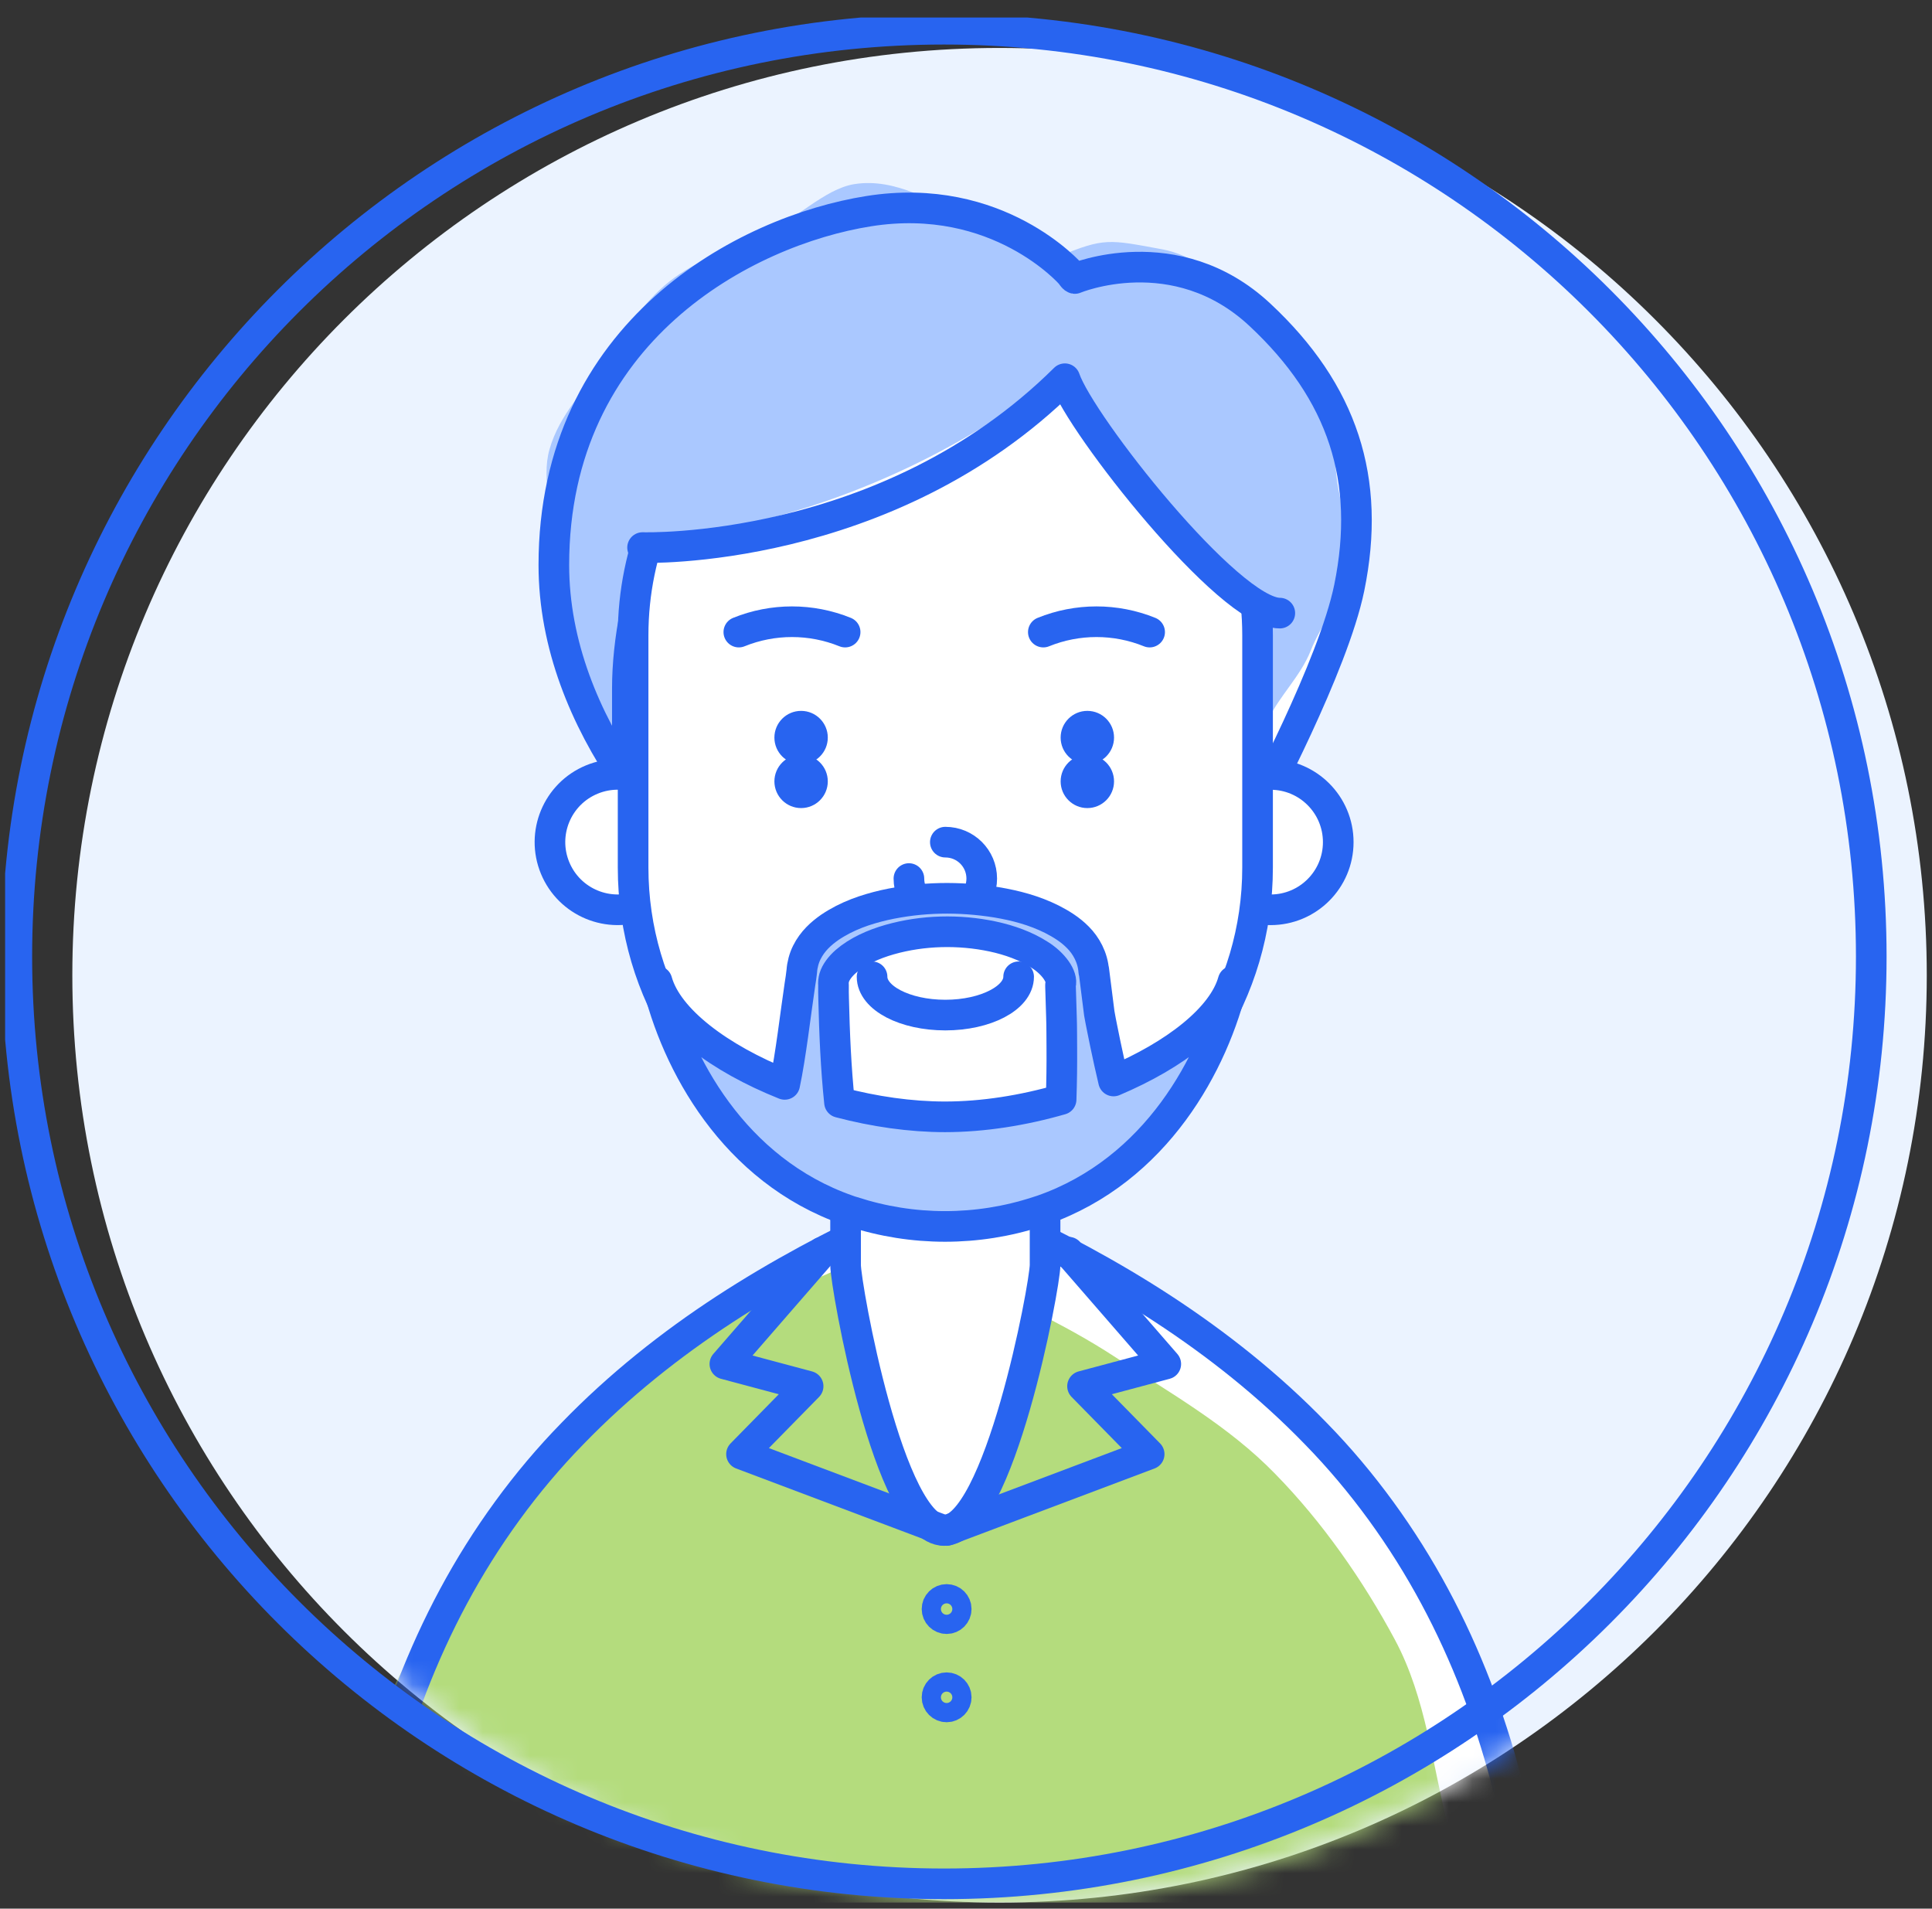 <svg width="82" height="81" viewBox="0 0 82 81" fill="none" xmlns="http://www.w3.org/2000/svg">
<rect x="0" y="0" width="82" height="81" fill="#333333" stroke="none"/>
<g clip-path="url(#clip0_8689_5929)">
<path d="M42.424 80.743C64.158 80.743 81.778 63.124 81.778 41.389C81.778 19.655 64.158 2.035 42.424 2.035C20.689 2.035 3.07 19.655 3.07 41.389C3.07 63.124 20.689 80.743 42.424 80.743Z" fill="#EBF3FF"/>
<mask id="mask0_8689_5929" style="mask-type:luminance" maskUnits="userSpaceOnUse" x="3" y="2" width="79" height="79">
<path d="M42.424 80.743C64.158 80.743 81.778 63.124 81.778 41.389C81.778 19.655 64.158 2.035 42.424 2.035C20.689 2.035 3.07 19.655 3.07 41.389C3.07 63.124 20.689 80.743 42.424 80.743Z" fill="white"/>
</mask>
<g mask="url(#mask0_8689_5929)">
<path d="M48.411 18.303C51.402 20.798 53.37 24.5 53.37 28.694V34.289C53.37 34.289 56.585 28.276 57.266 24.947C58.205 20.361 56.997 16.644 53.469 13.354C49.897 10.025 45.618 11.819 45.618 11.819C45.579 11.814 45.524 11.745 45.449 11.635C45.449 11.635 42.369 8.087 36.868 8.962C31.631 9.792 23.507 14.065 23.507 23.978C23.507 27.372 24.843 30.522 26.627 33.126V29.215C26.627 27.193 27.104 24.768 27.879 23.039C29.574 19.267 34.294 16.505 38.324 15.576C42.354 14.646 45.231 15.655 48.406 18.299L48.411 18.303Z" fill="white"/>
<path d="M48.322 17.305C49.335 18.149 50.349 19.273 51.094 20.371C51.84 21.469 52.327 22.875 52.719 24.152C53.102 25.384 53.335 26.835 53.335 28.197C53.335 30.994 52.739 30.979 53.186 33.737C53.454 35.407 53.027 32.236 53.842 30.512C54.289 29.558 55.203 28.689 55.626 27.625C56.083 26.473 56.933 25.449 57.121 24.525C57.43 23.019 56.888 21.563 56.729 20.232C56.555 18.805 56.784 17.205 56.058 15.938C55.397 14.781 54.145 13.866 53.012 12.813C51.795 11.68 50.523 10.8 49.335 10.582C47.044 10.159 46.886 10.085 44.933 10.88C44.893 10.875 45.365 10.954 45.295 10.845C43.78 9.071 43.467 9.846 40.898 9.056C39.636 8.669 38.071 7.526 36.262 7.814C34.98 8.018 33.758 9.359 32.292 10.005C31.015 10.567 29.584 11.014 28.396 11.958C27.288 12.843 26.513 14.085 25.658 15.337C24.873 16.49 23.745 17.578 23.323 19.069C22.95 20.376 23.517 21.896 23.517 23.481C23.517 25.156 23.392 26.741 23.939 28.261C24.495 29.822 25.375 31.362 26.279 32.684C26.925 30.84 26.17 30.676 26.17 28.724C26.17 27.73 26.567 26.696 26.776 25.638C26.995 24.545 27.154 23.501 27.546 22.622C28.128 21.33 28.893 20.082 30.036 19.059C31.114 18.095 32.227 16.982 33.544 16.316C34.905 15.625 36.466 15.357 37.817 15.049C39.124 14.746 40.277 15.183 41.39 15.283C42.612 15.387 44.004 14.8 45.117 15.357C46.12 15.859 47.308 16.465 48.327 17.315L48.322 17.305Z" fill="#AAC8FF"/>
<path d="M48.411 18.303C51.402 20.798 53.37 24.5 53.37 28.694V34.289C53.37 34.289 56.585 28.276 57.266 24.947C58.205 20.361 56.997 16.644 53.469 13.354C49.897 10.025 45.618 11.819 45.618 11.819C45.579 11.814 45.524 11.745 45.449 11.635C45.449 11.635 42.369 8.087 36.868 8.962C31.631 9.792 23.507 14.065 23.507 23.978C23.507 27.372 24.843 30.522 26.627 33.126V29.215C26.627 27.193 27.104 24.768 27.879 23.039C29.574 19.267 34.294 16.505 38.324 15.576C42.354 14.646 45.231 15.655 48.406 18.299L48.411 18.303Z" stroke="#2864F0" stroke-width="1.3" stroke-linecap="round" stroke-linejoin="round"/>
<path d="M65.082 81.126C64.789 79.257 64.411 77.369 63.904 75.456C63.219 72.872 62.24 70.254 60.893 67.749C59.551 65.25 57.837 62.875 55.845 60.838C53.862 58.79 51.651 57.046 49.375 55.556C47.094 54.065 44.744 52.823 42.379 51.725H37.763C35.398 52.823 33.047 54.07 30.766 55.556C28.491 57.041 26.279 58.79 24.297 60.838C22.304 62.875 20.59 65.25 19.248 67.749C17.902 70.254 16.918 72.872 16.237 75.456C15.73 77.369 15.353 79.257 15.06 81.126" fill="white"/>
<path d="M63.174 83.099C62.881 81.23 61.986 79.471 61.479 77.558C60.794 74.975 60.545 72.082 59.199 69.578C57.857 67.079 56.123 64.589 54.13 62.557C52.148 60.51 49.623 59.094 47.348 57.603C45.067 56.112 42.712 55.084 40.346 53.986C38.066 53.628 38.061 53.404 35.785 53.762C33.42 54.86 30.816 55.675 28.535 57.166C26.259 58.651 24.605 61.076 22.622 63.123C20.63 65.161 18.94 67.412 17.599 69.916C16.252 72.42 14.93 74.86 14.25 77.444C13.743 79.357 13.787 81.315 13.499 83.178" fill="#B4DC7D"/>
<path d="M65.082 81.126C64.789 79.257 64.411 77.369 63.904 75.456C63.219 72.872 62.24 70.254 60.893 67.749C59.551 65.25 57.837 62.875 55.845 60.838C53.862 58.79 51.651 57.046 49.375 55.556C47.094 54.065 44.744 52.823 42.379 51.725H37.763C35.398 52.823 33.047 54.07 30.766 55.556C28.491 57.041 26.279 58.79 24.297 60.838C22.304 62.875 20.59 65.25 19.248 67.749C17.902 70.254 16.918 72.872 16.237 75.456C15.73 77.369 15.353 79.257 15.06 81.126" stroke="#2864F0" stroke-width="1.3" stroke-linecap="round" stroke-linejoin="round"/>
<path d="M29.087 35.739C29.087 37.325 27.8 38.611 26.215 38.611C24.63 38.611 23.343 37.325 23.343 35.739C23.343 34.154 24.63 32.867 26.215 32.867C27.8 32.867 29.087 34.154 29.087 35.739Z" fill="white"/>
<path d="M27.314 38.391C28.779 37.784 29.475 36.104 28.868 34.639C28.261 33.173 26.581 32.477 25.116 33.084C23.65 33.691 22.954 35.372 23.561 36.837C24.168 38.303 25.848 38.998 27.314 38.391Z" stroke="#2864F0" stroke-width="1.3" stroke-linecap="round" stroke-linejoin="round"/>
<path d="M51.055 35.739C51.055 37.325 52.342 38.611 53.927 38.611C55.512 38.611 56.799 37.325 56.799 35.739C56.799 34.154 55.512 32.867 53.927 32.867C52.342 32.867 51.055 34.154 51.055 35.739Z" fill="white"/>
<path d="M53.927 38.611C55.513 38.611 56.799 37.326 56.799 35.739C56.799 34.153 55.513 32.867 53.927 32.867C52.34 32.867 51.055 34.153 51.055 35.739C51.055 37.326 52.34 38.611 53.927 38.611Z" stroke="#2864F0" stroke-width="1.3" stroke-linecap="round" stroke-linejoin="round"/>
<path d="M40.123 13.707C32.803 13.707 26.871 19.64 26.871 26.959V36.818C26.871 42.135 29.946 46.726 34.418 48.922C35.313 49.359 35.889 50.259 35.889 51.258V53.682C35.889 54.562 37.733 64.952 40.068 64.952C42.404 64.952 44.356 54.562 44.356 53.682V51.258C44.356 50.259 44.933 49.359 45.827 48.922C50.294 46.731 53.375 42.135 53.375 36.818V26.959C53.375 19.64 47.442 13.707 40.123 13.707Z" fill="white"/>
<path d="M40.123 13.707C32.803 13.707 26.871 19.64 26.871 26.959V36.818C26.871 42.135 29.946 46.726 34.418 48.922C35.313 49.359 35.889 50.259 35.889 51.258V53.682C35.889 54.562 37.733 64.952 40.068 64.952C42.404 64.952 44.356 54.562 44.356 53.682V51.258C44.356 50.259 44.933 49.359 45.827 48.922C50.294 46.731 53.375 42.135 53.375 36.818V26.959C53.375 19.64 47.442 13.707 40.123 13.707Z" stroke="#2864F0" stroke-width="1.3" stroke-linecap="round" stroke-linejoin="round"/>
<path d="M34.001 32.028C33.375 32.028 32.868 32.535 32.868 33.161C32.868 33.787 33.375 34.294 34.001 34.294C34.627 34.294 35.134 33.787 35.134 33.161C35.134 32.535 34.627 32.028 34.001 32.028Z" fill="#2864F0"/>
<path d="M46.15 32.028C45.524 32.028 45.017 32.535 45.017 33.161C45.017 33.787 45.524 34.294 46.15 34.294C46.776 34.294 47.283 33.787 47.283 33.161C47.283 32.535 46.776 32.028 46.15 32.028Z" fill="#2864F0"/>
<path d="M35.87 26.825C34.423 26.239 32.804 26.239 31.358 26.825" stroke="#2864F0" stroke-width="1.3" stroke-linecap="round" stroke-linejoin="round"/>
<path d="M48.794 26.825C47.348 26.239 45.728 26.239 44.282 26.825" stroke="#2864F0" stroke-width="1.3" stroke-linecap="round" stroke-linejoin="round"/>
<path d="M43.234 41.454C43.234 42.348 41.842 43.079 40.123 43.079C38.404 43.079 37.013 42.353 37.013 41.454" stroke="#2864F0" stroke-width="1.3" stroke-linecap="round" stroke-linejoin="round"/>
<path d="M40.123 35.74C40.977 35.74 41.668 36.43 41.668 37.285C41.668 38.14 40.977 38.83 40.123 38.83C39.268 38.83 38.577 38.14 38.577 37.285" stroke="#2864F0" stroke-width="1.3" stroke-linecap="round" stroke-linejoin="round"/>
<path d="M34.001 30.169C33.375 30.169 32.868 30.676 32.868 31.302C32.868 31.928 33.375 32.435 34.001 32.435C34.627 32.435 35.134 31.928 35.134 31.302C35.134 30.676 34.627 30.169 34.001 30.169Z" fill="#2864F0"/>
<path d="M46.15 30.169C45.524 30.169 45.017 30.676 45.017 31.302C45.017 31.928 45.524 32.435 46.15 32.435C46.776 32.435 47.283 31.928 47.283 31.302C47.283 30.676 46.776 30.169 46.15 30.169Z" fill="#2864F0"/>
<path d="M51.73 15.307L45.181 13.349L43.244 12.867L30.071 13.166L25.728 22.979C25.728 22.979 35.691 23.332 45.395 15.541C46.056 17.484 52.511 25.32 54.324 25.489L51.73 15.302V15.307Z" fill="#AAC8FF"/>
<path d="M27.273 23.238C27.273 23.238 37.629 23.581 45.196 16.073C45.857 18.015 52.158 26.02 54.319 26.02" stroke="#2864F0" stroke-width="1.3" stroke-linecap="round" stroke-linejoin="round"/>
<path d="M47.263 45.876C47.139 45.349 47.02 44.818 46.91 44.286C46.826 43.859 46.731 43.431 46.657 43.004L46.423 41.156V41.23C46.384 40.629 46.09 40.122 45.753 39.784C45.41 39.436 45.027 39.208 44.65 39.014C43.884 38.631 43.094 38.428 42.299 38.294C40.714 38.04 39.109 38.06 37.529 38.413C36.739 38.597 35.954 38.86 35.218 39.357C34.856 39.61 34.488 39.933 34.245 40.42C34.125 40.654 34.046 40.962 34.031 41.21C34.006 41.404 33.986 41.593 33.951 41.782C33.767 43.009 33.564 44.803 33.305 46.02C30.533 44.912 28.341 43.272 27.884 41.638C28.699 45.111 31.139 49.663 35.979 51.357C36.048 51.382 36.118 51.407 36.192 51.426C38.736 52.256 41.484 52.256 44.028 51.426C44.103 51.402 44.172 51.377 44.242 51.357C49.082 49.663 51.522 45.111 52.337 41.638C51.899 43.203 49.872 44.773 47.263 45.876ZM40.108 47.397C38.642 47.397 37.102 47.173 35.631 46.785C35.477 45.315 35.417 43.854 35.382 42.393C35.373 42.199 35.377 42.005 35.377 41.816C35.367 41.682 35.377 41.608 35.407 41.489C35.472 41.265 35.656 41.017 35.899 40.803C36.391 40.376 37.067 40.072 37.763 39.874C39.164 39.476 40.704 39.441 42.135 39.744C42.851 39.898 43.546 40.147 44.123 40.52C44.699 40.877 45.117 41.449 45.012 41.797V41.871L45.052 43.173C45.067 43.605 45.062 44.043 45.067 44.48C45.072 45.205 45.062 45.936 45.037 46.661C43.432 47.123 41.733 47.397 40.113 47.397H40.108Z" fill="#AAC8FF"/>
<path d="M47.263 45.876C47.139 45.349 47.02 44.818 46.91 44.286C46.826 43.859 46.731 43.431 46.657 43.004L46.423 41.156V41.23C46.384 40.629 46.09 40.122 45.753 39.784C45.41 39.436 45.027 39.208 44.65 39.014C43.884 38.631 43.094 38.428 42.299 38.294C40.714 38.04 39.109 38.06 37.529 38.413C36.739 38.597 35.954 38.86 35.218 39.357C34.856 39.61 34.488 39.933 34.245 40.42C34.125 40.654 34.046 40.962 34.031 41.21C34.006 41.404 33.986 41.593 33.951 41.782C33.767 43.009 33.564 44.803 33.305 46.02C30.533 44.912 28.341 43.272 27.884 41.638C28.699 45.111 31.139 49.663 35.979 51.357C36.048 51.382 36.118 51.407 36.192 51.426C38.736 52.256 41.484 52.256 44.028 51.426C44.103 51.402 44.172 51.377 44.242 51.357C49.082 49.663 51.522 45.111 52.337 41.638C51.899 43.203 49.872 44.773 47.263 45.876ZM40.108 47.397C38.642 47.397 37.102 47.173 35.631 46.785C35.477 45.315 35.417 43.854 35.382 42.393C35.373 42.199 35.377 42.005 35.377 41.816C35.367 41.682 35.377 41.608 35.407 41.489C35.472 41.265 35.656 41.017 35.899 40.803C36.391 40.376 37.067 40.072 37.763 39.874C39.164 39.476 40.704 39.441 42.135 39.744C42.851 39.898 43.546 40.147 44.123 40.52C44.699 40.877 45.117 41.449 45.012 41.797V41.871L45.052 43.173C45.067 43.605 45.062 44.043 45.067 44.48C45.072 45.205 45.062 45.936 45.037 46.661C43.432 47.123 41.733 47.397 40.113 47.397H40.108Z" stroke="#2864F0" stroke-width="1.3" stroke-linecap="round" stroke-linejoin="round"/>
</g>
<path d="M40.068 79.948C61.803 79.948 79.422 62.329 79.422 40.594C79.422 18.86 61.803 1.24 40.068 1.24C18.334 1.24 0.714 18.86 0.714 40.594C0.714 62.329 18.334 79.948 40.068 79.948Z" stroke="#2864F0" stroke-width="1.3" stroke-linecap="round" stroke-linejoin="round"/>
<path d="M34.891 53.141L30.766 57.886L34.299 58.83L31.472 61.712L40.068 64.952" stroke="#2864F0" stroke-width="1.3" stroke-linecap="round" stroke-linejoin="round"/>
<path d="M45.355 53.141L49.479 57.886L45.946 58.83L48.774 61.712L40.178 64.952" stroke="#2864F0" stroke-width="1.3" stroke-linecap="round" stroke-linejoin="round"/>
<path d="M40.178 68.694C40.403 68.694 40.585 68.511 40.585 68.286C40.585 68.061 40.403 67.879 40.178 67.879C39.953 67.879 39.77 68.061 39.77 68.286C39.77 68.511 39.953 68.694 40.178 68.694Z" stroke="#2864F0" stroke-width="1.3" stroke-linecap="round" stroke-linejoin="round"/>
<path d="M40.178 72.44C40.403 72.44 40.585 72.257 40.585 72.032C40.585 71.807 40.403 71.625 40.178 71.625C39.953 71.625 39.77 71.807 39.77 72.032C39.77 72.257 39.953 72.44 40.178 72.44Z" stroke="#2864F0" stroke-width="1.3" stroke-linecap="round" stroke-linejoin="round"/>
</g>
<defs>
<clipPath id="clip0_8689_5929">
<rect width="81.565" height="80" fill="white" transform="translate(0.217 0.743)"/>
</clipPath>
</defs>
</svg>
